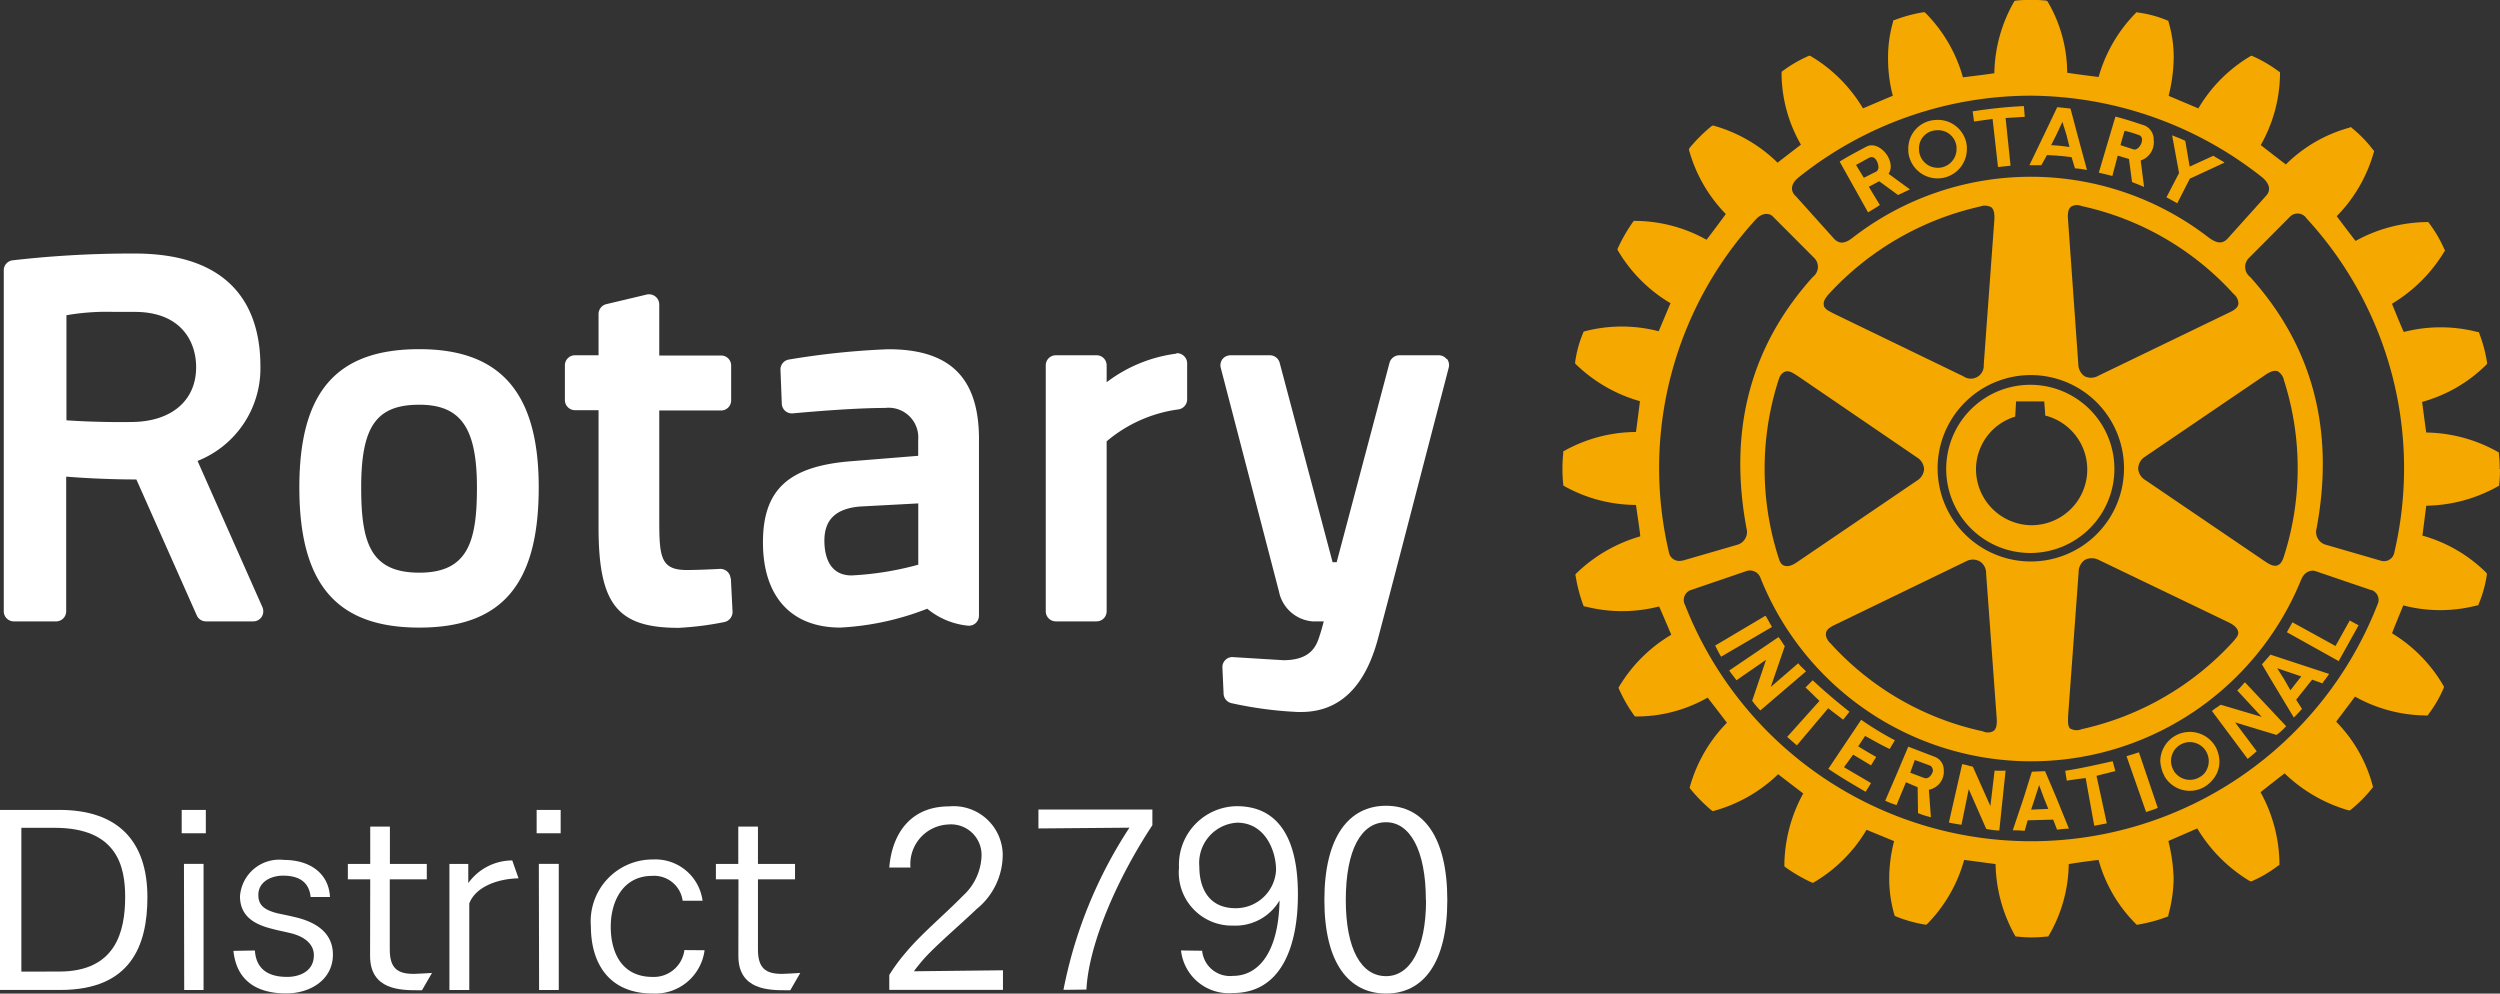 <svg xmlns="http://www.w3.org/2000/svg" width="147.807" height="58.744" viewBox="0 0 147.807 58.744"><rect x="0" y="0" width="147.807" height="58.744" fill="#333333" stroke="none"/><defs><style>.a{fill:#fff;}.b{fill:#f5a800;}</style></defs><g transform="translate(-2078 532)"><g transform="translate(2078 -532.042)"><path class="a" d="M119.677,99.665l.1,1.977a.609.609,0,0,1-.487.617,18.131,18.131,0,0,1-2.705.342c-3.623,0-4.73-1.39-4.73-5.945V89.733h-1.39a.6.6,0,0,1-.6-.6V87.08a.595.595,0,0,1,.6-.595h1.39V84.045a.6.6,0,0,1,.453-.58l2.393-.569a.609.609,0,0,1,.509.111.6.6,0,0,1,.234.468V86.5H119.1a.591.591,0,0,1,.595.595v2.055a.595.595,0,0,1-.595.6h-3.656v6.432c0,2.229.074,3,1.635,3,.576,0,1.486-.041,1.958-.067a.606.606,0,0,1,.624.569M108.318,94.3c0,5.73-2.174,8.286-7.06,8.286s-7.093-2.556-7.093-8.286c0-5.652,2.189-8.175,7.093-8.175,4.83,0,7.06,2.6,7.06,8.175m-3.653,0c0-3.522-.955-4.89-3.407-4.89-2.538,0-3.437,1.278-3.437,4.89,0,3.27.546,5.039,3.437,5.039s3.407-1.858,3.407-5.039M162,86.716a.6.6,0,0,0-.476-.23H159.2a.609.609,0,0,0-.58.442l-3.125,11.79h-.242l-3.129-11.79a.6.6,0,0,0-.58-.442h-2.326a.609.609,0,0,0-.476.23.6.6,0,0,0-.1.513l3.441,13.224a2.206,2.206,0,0,0,1.98,1.765h.669c-.059.223-.123.461-.186.665l-.033.1c-.186.609-.468,1.531-2.17,1.531l-2.973-.182a.569.569,0,0,0-.453.167.591.591,0,0,0-.178.457l.071,1.561a.6.6,0,0,0,.457.535,22.872,22.872,0,0,0,3.935.524h.189c2.248,0,3.771-1.453,4.541-4.318.892-3.344,2.006-7.662,2.824-10.813.372-1.416.684-2.642.918-3.511l.446-1.717a.624.624,0,0,0-.1-.516M91.984,101.382a.617.617,0,0,1-.045.568.591.591,0,0,1-.5.268H88.647a.591.591,0,0,1-.546-.353L84.53,93.828c-1.776,0-3.318-.1-4.15-.167v7.963a.595.595,0,0,1-.6.595h-2.49a.595.595,0,0,1-.6-.595V81.462a.591.591,0,0,1,.531-.591,61.593,61.593,0,0,1,6.711-.4h.5c6.138,0,7.431,3.623,7.431,6.662a5.888,5.888,0,0,1-3.716,5.6ZM84.422,83.918h-1.3a14,14,0,0,0-2.727.2v6.213c.7.048,2.051.123,3.868.1,2.345-.022,3.8-1.267,3.8-3.24,0-1.583-.951-3.27-3.623-3.27m49.906,7.524v10.434a.595.595,0,0,1-.676.591,4.459,4.459,0,0,1-2.382-1,16.3,16.3,0,0,1-5.139,1.115c-2.906,0-4.574-1.836-4.574-5.039,0-3.132,1.527-4.518,5.269-4.8l3.909-.316v-.948A1.752,1.752,0,0,0,128.8,89.6c-1.713,0-4.158.2-5.458.32a.613.613,0,0,1-.453-.145.606.606,0,0,1-.2-.424l-.078-2a.594.594,0,0,1,.5-.613,46.075,46.075,0,0,1,5.875-.609c3.66,0,5.362,1.694,5.362,5.328m-7.06,3.972c-1.408.13-2.081.777-2.081,2.018,0,.765.212,2.055,1.609,2.055a18.11,18.11,0,0,0,3.942-.635V95.244Zm18.731-9.04a8.6,8.6,0,0,0-4.124,1.691v-1a.595.595,0,0,0-.6-.595h-2.4a.595.595,0,0,0-.6.595v14.543a.595.595,0,0,0,.6.595h2.4a.595.595,0,0,0,.6-.595V91.573a8.274,8.274,0,0,1,4.217-1.884.6.6,0,0,0,.542-.6V86.961a.58.58,0,0,0-.189-.431.554.554,0,0,0-.446-.163" transform="translate(-76.467 -65.439)"/><path class="b" d="M340.416,82l-1.858,2.2-.572-.5,1.91-2.129c-.3-.279-.535-.531-.829-.791l.427-.427c.743.687,1.371,1.219,2.174,1.858l-.372.472c-.294-.227-.594-.45-.892-.684m-3.716-5.455L333.728,78.3c.108.208.223.453.353.658l3.006-1.758c-.149-.264-.227-.409-.372-.654m1.925,2.8-1.624,1.4.829-2.408c-.149-.208-.216-.349-.372-.539l-2.913,1.977c.126.193.286.372.427.576l1.75-1.211-.821,2.423a4.653,4.653,0,0,0,.483.572l2.7-2.311c-.149-.163-.327-.3-.461-.483m3.954,4.3c.472.256.933.528,1.453.773l.308-.516a18.87,18.87,0,0,1-1.992-1.211l-1.943,2.9c.743.5,1.434.91,2.207,1.356l.32-.513-1.6-.94.542-.743,1.055.635.308-.5c-.342-.186-.695-.4-1.066-.624Zm9.78-10.816a4.972,4.972,0,1,1,4.96-4.968,4.972,4.972,0,0,1-4.96,4.968m.059-1.642a3.292,3.292,0,0,0,.81-6.484c0-.149-.059-.836-.059-.836h-1.665s-.037.743-.052.9a3.259,3.259,0,0,0-2.315,3.121,3.314,3.314,0,0,0,3.281,3.3M345.147,49.1v-.163a1.683,1.683,0,0,1,1.575-1.709,1.72,1.72,0,0,1,1.888,1.568v.141a1.735,1.735,0,0,1-3.463.163m.635-.063a1.111,1.111,0,0,0,2.218-.1v-.1a1.089,1.089,0,0,0-1.208-1,1.059,1.059,0,0,0-1.011,1.115Zm7.231.862h-.706l.866-1.8.78-1.631.784.082.409,1.549.565,2.085a5.521,5.521,0,0,0-.71-.1l-.2-.658a13.672,13.672,0,0,0-1.457-.123Zm.58-1.185c.372.019.743.059,1.085.111l-.186-.743-.234-.743-.349.743Zm-3.463-1.549.32,2.843.743-.078-.294-2.82,1.133-.071-.052-.635a27.5,27.5,0,0,0-3.028.312l.082.6Zm.123,38.5L350,87.786l-1.037-2.326c-.242-.048-.372-.108-.632-.149l-.784,3.448c.249.067.487.093.743.137l.431-2.107,1.033,2.348a4.136,4.136,0,0,0,.773.1l.372-3.545a5.523,5.523,0,0,1-.654,0m20.161-7.368-2.549-1.4-.327.587,3.062,1.706L371.77,77.1l-.524-.282Zm-3.846.513,3.47,1.141c-.078.1-.145.2-.215.3a1.487,1.487,0,0,0-.182.256l-.609-.219-.947,1.185.346.542c-.141.16-.3.334-.483.513l-1.371-2.278-.513-.869Zm.394.8.412.65.372.654.513-.654.13-.163Zm-3.645,4.637a1.932,1.932,0,0,1,.234.869,1.741,1.741,0,0,1-.152.71,1.906,1.906,0,0,1-.743.806,1.728,1.728,0,0,1-2.363-.647.852.852,0,0,0-.074-.16,2.329,2.329,0,0,1-.167-.71,1.75,1.75,0,0,1,3.262-.869m-.394.869a1.159,1.159,0,0,0-.152-.576,1.115,1.115,0,0,0-2.081.576,1.177,1.177,0,0,0,.163.554.635.635,0,0,0,.119.167,1.115,1.115,0,0,0,1.386.23,1.059,1.059,0,0,0,.3-.23,1.163,1.163,0,0,0,.264-.721m1.687-4.184,1.442,1.557-2.423-.717c-.2.152-.334.208-.516.372L365.211,85c.182-.141.372-.312.535-.453l-1.278-1.706,2.449.743a4.015,4.015,0,0,0,.572-.516l-2.441-2.6c-.13.141-.282.327-.45.487M380.13,67.873a7.518,7.518,0,0,1-.048.907v.071l-.078.037a8.94,8.94,0,0,1-4.229,1.144c-.037.193-.2,1.572-.234,1.765a8.687,8.687,0,0,1,3.768,2.185l.045.063v.063a7.234,7.234,0,0,1-.487,1.743l-.022.074h-.067a8.639,8.639,0,0,1-4.366,0c-.071.178-.609,1.464-.661,1.65a8.788,8.788,0,0,1,3.036,3.1l.033.067-.019.067a7.392,7.392,0,0,1-.907,1.561l-.037.063h-.082a8.75,8.75,0,0,1-4.217-1.115L370.443,82.8a8.5,8.5,0,0,1,2.163,3.794l.019.071-.037.048A8.333,8.333,0,0,1,371.316,88l-.045.041h-.1a9.055,9.055,0,0,1-3.775-2.185c-.16.119-1.26.977-1.423,1.115a8.877,8.877,0,0,1,1.115,4.117v.186l-.085.045a7.3,7.3,0,0,1-1.561.918h-.045l-.082-.026a9.07,9.07,0,0,1-3.084-3.1l-1.709.743a10.264,10.264,0,0,1,.312,2.207,8.4,8.4,0,0,1-.312,2.166v.071l-.074.037a9.094,9.094,0,0,1-1.732.464h-.082l-.045-.056a8.524,8.524,0,0,1-2.192-3.764c-.182,0-1.568.2-1.765.242a8.587,8.587,0,0,1-1.174,4.217l-.037.063h-.082a7.5,7.5,0,0,1-1.78,0h-.063l-.045-.063a8.951,8.951,0,0,1-1.144-4.221c-.2-.022-1.668-.227-1.858-.242a8.729,8.729,0,0,1-2.174,3.775l-.056.048h-.082a8.283,8.283,0,0,1-1.732-.487l-.056-.026-.022-.059a7.633,7.633,0,0,1-.308-2.177,8.71,8.71,0,0,1,.29-2.185c-.186-.082-1.449-.595-1.631-.673a8.765,8.765,0,0,1-3.1,3.1l-.063.037-.078-.022a9.255,9.255,0,0,1-1.561-.907l-.056-.052v-.145a8.985,8.985,0,0,1,1.115-4.158l-1.486-1.137a8.8,8.8,0,0,1-3.786,2.163l-.071.022-.074-.045a9.665,9.665,0,0,1-1.256-1.271l-.045-.071.022-.074a8.765,8.765,0,0,1,2.185-3.768c-.119-.163-1.011-1.319-1.141-1.486a8.476,8.476,0,0,1-4.214,1.115h-.074l-.045-.045a8.877,8.877,0,0,1-.907-1.575l-.03-.074.03-.059a8.858,8.858,0,0,1,3.091-3.08c-.085-.2-.632-1.486-.721-1.672a8.758,8.758,0,0,1-4.373,0h-.063l-.041-.059a9.452,9.452,0,0,1-.457-1.739l-.019-.082.048-.063a8.943,8.943,0,0,1,3.79-2.2c0-.2-.23-1.676-.253-1.858a8.743,8.743,0,0,1-4.24-1.115l-.059-.041v-.082a7.125,7.125,0,0,1-.045-.9,7.5,7.5,0,0,1,.045-.9v-.13l.059-.03a8.791,8.791,0,0,1,4.24-1.115c.033-.2.212-1.627.238-1.821a8.917,8.917,0,0,1-3.794-2.189l-.041-.045V61.56a6.769,6.769,0,0,1,.479-1.758l.022-.063.074-.022a8.676,8.676,0,0,1,4.366,0c.078-.175.613-1.464.7-1.657a8.828,8.828,0,0,1-3.11-3.114l-.033-.078.033-.071a9.566,9.566,0,0,1,.892-1.546l.048-.059H329a8.724,8.724,0,0,1,4.217,1.115c.123-.145,1.022-1.356,1.141-1.52A8.74,8.74,0,0,1,332.182,49v-.059l.03-.056A9.338,9.338,0,0,1,333.5,47.6l.067-.041h.063a8.792,8.792,0,0,1,3.79,2.192c.152-.126,1.219-.944,1.379-1.066a8.546,8.546,0,0,1-1.144-4.11v-.2l.067-.048a7.958,7.958,0,0,1,1.557-.9l.022-.007.082.033a8.843,8.843,0,0,1,3.084,3.084c.186-.071,1.576-.673,1.765-.743a8.621,8.621,0,0,1-.282-2.2,7.575,7.575,0,0,1,.294-2.166v-.082l.071-.022a8.749,8.749,0,0,1,1.717-.468h.085l.059.056a8.706,8.706,0,0,1,2.2,3.79c.2-.022,1.661-.2,1.858-.242a8.762,8.762,0,0,1,1.156-4.21l.033-.059.074-.022a8.521,8.521,0,0,1,1.795,0l.067.022.041.059a8.342,8.342,0,0,1,1.141,4.18c.219.048,1.642.23,1.858.253a8.787,8.787,0,0,1,2.2-3.786l.045-.048.067.022a6.721,6.721,0,0,1,1.746.468l.059.022.022.078a7.353,7.353,0,0,1,.3,2.148,9.633,9.633,0,0,1-.3,2.211l1.758.743a8.724,8.724,0,0,1,3.073-3.084l.067-.033.074.03a8.088,8.088,0,0,1,1.549.907l.063.037v.186a8.673,8.673,0,0,1-1.137,4.124c.152.123,1.3,1.014,1.486,1.144a8.546,8.546,0,0,1,3.786-2.181l.056-.033.059.059A7.523,7.523,0,0,1,372.635,49l.056.059-.022.071a8.806,8.806,0,0,1-2.192,3.786c.123.163.981,1.3,1.115,1.46a8.917,8.917,0,0,1,4.232-1.115h.067l.045.063a7.551,7.551,0,0,1,.9,1.535l.045.089-.045.063a9.048,9.048,0,0,1-3.092,3.08c.078.2.6,1.486.7,1.668a8.7,8.7,0,0,1,4.347,0h.078l.034.078a8.356,8.356,0,0,1,.464,1.746v.063l-.052.056a8.643,8.643,0,0,1-3.79,2.192c.03.2.208,1.609.245,1.81a8.87,8.87,0,0,1,4.217,1.137l.078.045v.074a7.24,7.24,0,0,1,.048.9M338.469,51.7l2.281,2.538c.316.342.665.3,1.115-.059a17.193,17.193,0,0,1,21.046,0c.453.334.8.4,1.115.059l2.281-2.538c.256-.282.256-.669-.234-1.081a22.25,22.25,0,0,0-13.722-4.83,22.019,22.019,0,0,0-13.689,4.83c-.49.4-.468.788-.216,1.07m.156,10.668c-.253-.16-.516-.346-.743-.249s-.308.242-.4.542a17.155,17.155,0,0,0,0,10.4c.071.238.152.472.372.531s.431,0,.769-.234l7.06-4.8a.851.851,0,0,0,.42-.676.862.862,0,0,0-.42-.695Zm1.542-4.2c.033.256.327.372.583.509l7.68,3.716a.765.765,0,0,0,1.2-.687l.624-8.524c.033-.412-.026-.654-.171-.78a.766.766,0,0,0-.639-.056,17.256,17.256,0,0,0-9,5.213c-.216.245-.312.446-.264.609m.111,19.493a.836.836,0,0,0,.282.52,16.951,16.951,0,0,0,9.007,5.2.68.68,0,0,0,.632-.022c.164-.123.212-.372.182-.78l-.624-8.546a.821.821,0,0,0-.372-.7.855.855,0,0,0-.821,0l-7.673,3.716c-.271.126-.561.268-.6.516v.074m12.106-4.3a5.51,5.51,0,1,0-5.507-5.5,5.51,5.51,0,0,0,5.507,5.5m2.326,9.869a.743.743,0,0,0,.673.048,17.122,17.122,0,0,0,8.985-5.2c.156-.182.327-.372.275-.576s-.212-.372-.569-.546l-7.677-3.69a.892.892,0,0,0-.81,0,.862.862,0,0,0-.372.721l-.624,8.52c0,.279-.041.6.152.769m11.478-9.928c.227.149.49.327.743.245.164-.052.3-.23.394-.554a17.063,17.063,0,0,0,0-10.378.825.825,0,0,0-.372-.546c-.189-.067-.431,0-.777.245l-7.06,4.8a.851.851,0,0,0-.412.695.84.84,0,0,0,.412.687Zm-1.561-15.272a.743.743,0,0,0-.282-.531,17.007,17.007,0,0,0-9-5.2.669.669,0,0,0-.609.041c-.167.134-.215.372-.182.769l.609,8.546a.881.881,0,0,0,.372.71.866.866,0,0,0,.817-.033l7.692-3.716c.245-.119.531-.249.58-.509a.164.164,0,0,0,0-.074M331.8,73.279l3.277-.951a.788.788,0,0,0,.531-.814c-1.174-6.1.32-11.043,3.894-15.008a.743.743,0,0,0,.056-1.148l-2.382-2.389c-.23-.268-.65-.268-1.011.1a21.746,21.746,0,0,0-5.176,19.693.624.624,0,0,0,.81.505m40.706,1.75L369.224,73.9c-.171-.063-.617-.063-.855.516a17.233,17.233,0,0,1-31.955-.1.661.661,0,0,0-.829-.424l-3.262,1.115a.621.621,0,0,0-.372.9,21.975,21.975,0,0,0,40.936-.033.613.613,0,0,0-.372-.862M368.689,53.04a.632.632,0,0,0-1.007-.063l-2.371,2.382a.743.743,0,0,0,.048,1.148c3.578,3.965,5.076,8.918,3.9,15.008a.784.784,0,0,0,.539.814l3.281.951a.624.624,0,0,0,.81-.516,21.8,21.8,0,0,0-5.2-19.723m-7.64-.892.743-1.453,2.051-.951c-.216-.152-.446-.26-.661-.405l-1.4.643-.26-1.527c-.294-.137-.472-.2-.777-.323l.409,2.229-.743,1.434Zm-3.82,32.988c-1.014.223-1.795.409-2.805.565l.093.587c.372-.063.717-.108,1.115-.156l.509,2.82.743-.141L356.275,86c.372-.093.743-.189,1.115-.279Zm-9.984.494v.19a1.078,1.078,0,0,1-.881,1l.119,1.627a5.125,5.125,0,0,1-.762-.242l-.022-1.531-.691-.294-.557,1.349a5.257,5.257,0,0,1-.669-.256l.706-1.642.085-.2.572-1.356,1.564.6a.829.829,0,0,1,.535.743m-.658,0a.286.286,0,0,0-.178-.234l-.877-.32-.2.554-.067.2h0l.8.3c.223.1.431-.1.509-.312a.286.286,0,0,0,.022-.2m10.616-35.069c-.282-.082-.487-.115-.8-.2l.572-1.932.409-1.379c.6.149,1.17.342,1.735.528a.9.9,0,0,1,.528.851,1.133,1.133,0,0,1-.769,1.215l.2,1.561c-.249-.1-.435-.182-.71-.286l-.182-1.364-.665-.2Zm.479-1.824.784.253c.212.063.491-.275.491-.565a.275.275,0,0,0-.23-.3,6.511,6.511,0,0,0-.8-.238l-.16.542ZM353.9,87.291l.743,1.832a5.943,5.943,0,0,0-.7.063l-.23-.595-1.509.041-.175.621c-.242-.022-.468-.03-.706-.03l.65-1.932.464-1.486.022-.048.773-.033.041.093Zm-.476.665-.268-.665-.275-.743-.238.743-.234.71Zm4.626-3.114,1.156,3.3c.223-.078.465-.145.691-.245l-1.115-3.285c-.308.1-.45.145-.743.23M341.282,50.034l-.193-.349c.509-.32,1.055-.6,1.579-.881.624-.346,1.486.487,1.438,1.23a.766.766,0,0,1-.126.372l1.267.925c-.242.111-.424.2-.706.331l-1.115-.814-.613.327.654,1.081c-.253.16-.405.26-.7.431Zm.765-.163.1.163.372.609.743-.372a.293.293,0,0,0,.119-.227c0-.331-.227-.78-.576-.569-.268.141-.431.238-.743.405" transform="translate(-232.323 -40.09)"/><path class="a" d="M76.09,169h3.515c3.411,0,5.2,1.795,5.2,5.161,0,2.869-.988,5.484-5.15,5.484H76.09Zm3.5,9.557c3.344,0,3.9-2.367,3.9-4.411,0-1.78-.457-4.087-4.165-4.087H77.353v8.5Z" transform="translate(-76.09 -121.074)"/><path class="a" d="M105,169h1.427v1.382H105Zm.134,3.192h1.159v7.454h-1.144Z" transform="translate(-94.258 -121.074)"/><path class="a" d="M114.5,182.314c.089,1.367,1.163,1.561,1.914,1.561.647,0,1.572-.279,1.572-1.282,0-.717-.647-1.148-1.457-1.323-.294-.074-.687-.145-1-.234-.97-.238-1.91-.691-1.91-1.928a2.328,2.328,0,0,1,2.6-2.148c1.546,0,2.649.8,2.72,2.192h-1.144c-.1-1-.84-1.263-1.631-1.263-.695,0-1.46.353-1.46,1.144,0,.621.372.884,1.115,1.078.312.071.706.145,1,.219,1.115.249,2.293.825,2.293,2.229,0,1.486-1.338,2.293-2.764,2.293-1.323,0-2.9-.442-3.117-2.516Z" transform="translate(-99.43 -126.076)"/><path class="a" d="M132.763,174.778H131.44v-.91h1.323V171.66h1.163v2.207h2.181v.91h-2.189v4.147c0,1.089.438,1.442,1.4,1.442h.048c.1,0,.974-.045,1.048-.056l-.591,1.025h-.2c-1.044,0-2.869,0-2.869-2.029Z" transform="translate(-110.874 -122.746)"/><path class="a" d="M147.6,177.248h1.115v1.133a3.213,3.213,0,0,1,2.6-1.341l.372,1.059c-1.178.019-2.53.472-2.913,1.486V184.7H147.6Z" transform="translate(-121.029 -126.127)"/><path class="a" d="M161.48,169H162.9v1.382H161.48Zm.13,3.192h1.178v7.454h-1.163Z" transform="translate(-129.752 -121.074)"/><path class="a" d="M176.832,182.248a2.943,2.943,0,0,1-3.047,2.56c-2.72,0-3.675-1.928-3.675-3.972a3.657,3.657,0,0,1,3.66-3.954,2.813,2.813,0,0,1,2.943,2.438h-1.178a1.7,1.7,0,0,0-1.806-1.468c-1.706,0-2.445,1.486-2.445,3s.635,2.973,2.475,2.973a1.821,1.821,0,0,0,1.88-1.587Z" transform="translate(-135.175 -126.025)"/><path class="a" d="M191.334,174.778H190v-.91h1.323V171.66h1.163v2.207h2.192v.91h-2.192v4.147c0,1.089.442,1.442,1.4,1.442h.059c.1,0,.97-.045,1.044-.056l-.591,1.025h-.2c-1.044,0-2.869,0-2.869-2.029Z" transform="translate(-147.674 -122.746)"/><path class="a" d="M217.59,178.4a10.447,10.447,0,0,1,.974-1.323c.925-1.115,2.278-2.229,3.366-3.344a3.352,3.352,0,0,0,1.115-2.371,1.807,1.807,0,0,0-1.973-1.858,2.346,2.346,0,0,0-2.229,2.545H217.59c.163-2.014,1.267-3.615,3.53-3.615a2.905,2.905,0,0,1,3.177,2.835,4.141,4.141,0,0,1-1.546,3.236c-1.014.97-2.307,2.059-3.088,2.913-.219.249-.483.572-.617.765l5.265-.059v1.159H217.59Z" transform="translate(-165.013 -120.716)"/><path class="a" d="M242.8,179.6a26.788,26.788,0,0,1,3.9-9.587l-5.38.045V168.94h6.737v.925c-2.148,3.266-3.768,7.09-3.9,9.72Z" transform="translate(-179.925 -121.036)"/><path class="a" d="M265.057,176.956a1.655,1.655,0,0,0,1.824,1.486c1.457,0,2.69-1.308,2.753-4.459a3.027,3.027,0,0,1-2.738,1.486,3.138,3.138,0,0,1-3.207-3.426,3.464,3.464,0,0,1,3.415-3.634c3.366,0,3.615,3.56,3.615,5.235,0,3-.955,5.811-3.838,5.811a2.839,2.839,0,0,1-3.073-2.516Zm4.37-4.778c0-1.115-.632-2.794-2.307-2.794a2.385,2.385,0,0,0-2.229,2.6c0,1.308.587,2.456,2.133,2.456A2.379,2.379,0,0,0,269.427,172.178Z" transform="translate(-193.983 -120.703)"/><path class="a" d="M286.82,173.914c0-3.749,1.457-5.574,3.649-5.574s3.619,1.828,3.619,5.574-1.442,5.529-3.619,5.529S286.82,177.678,286.82,173.914Zm6,0c0-2.973-.955-4.6-2.352-4.6-1.457,0-2.382,1.605-2.382,4.6,0,2.924.925,4.5,2.382,4.5,1.4,0,2.363-1.575,2.363-4.5Z" transform="translate(-208.519 -120.659)"/></g></g></svg>